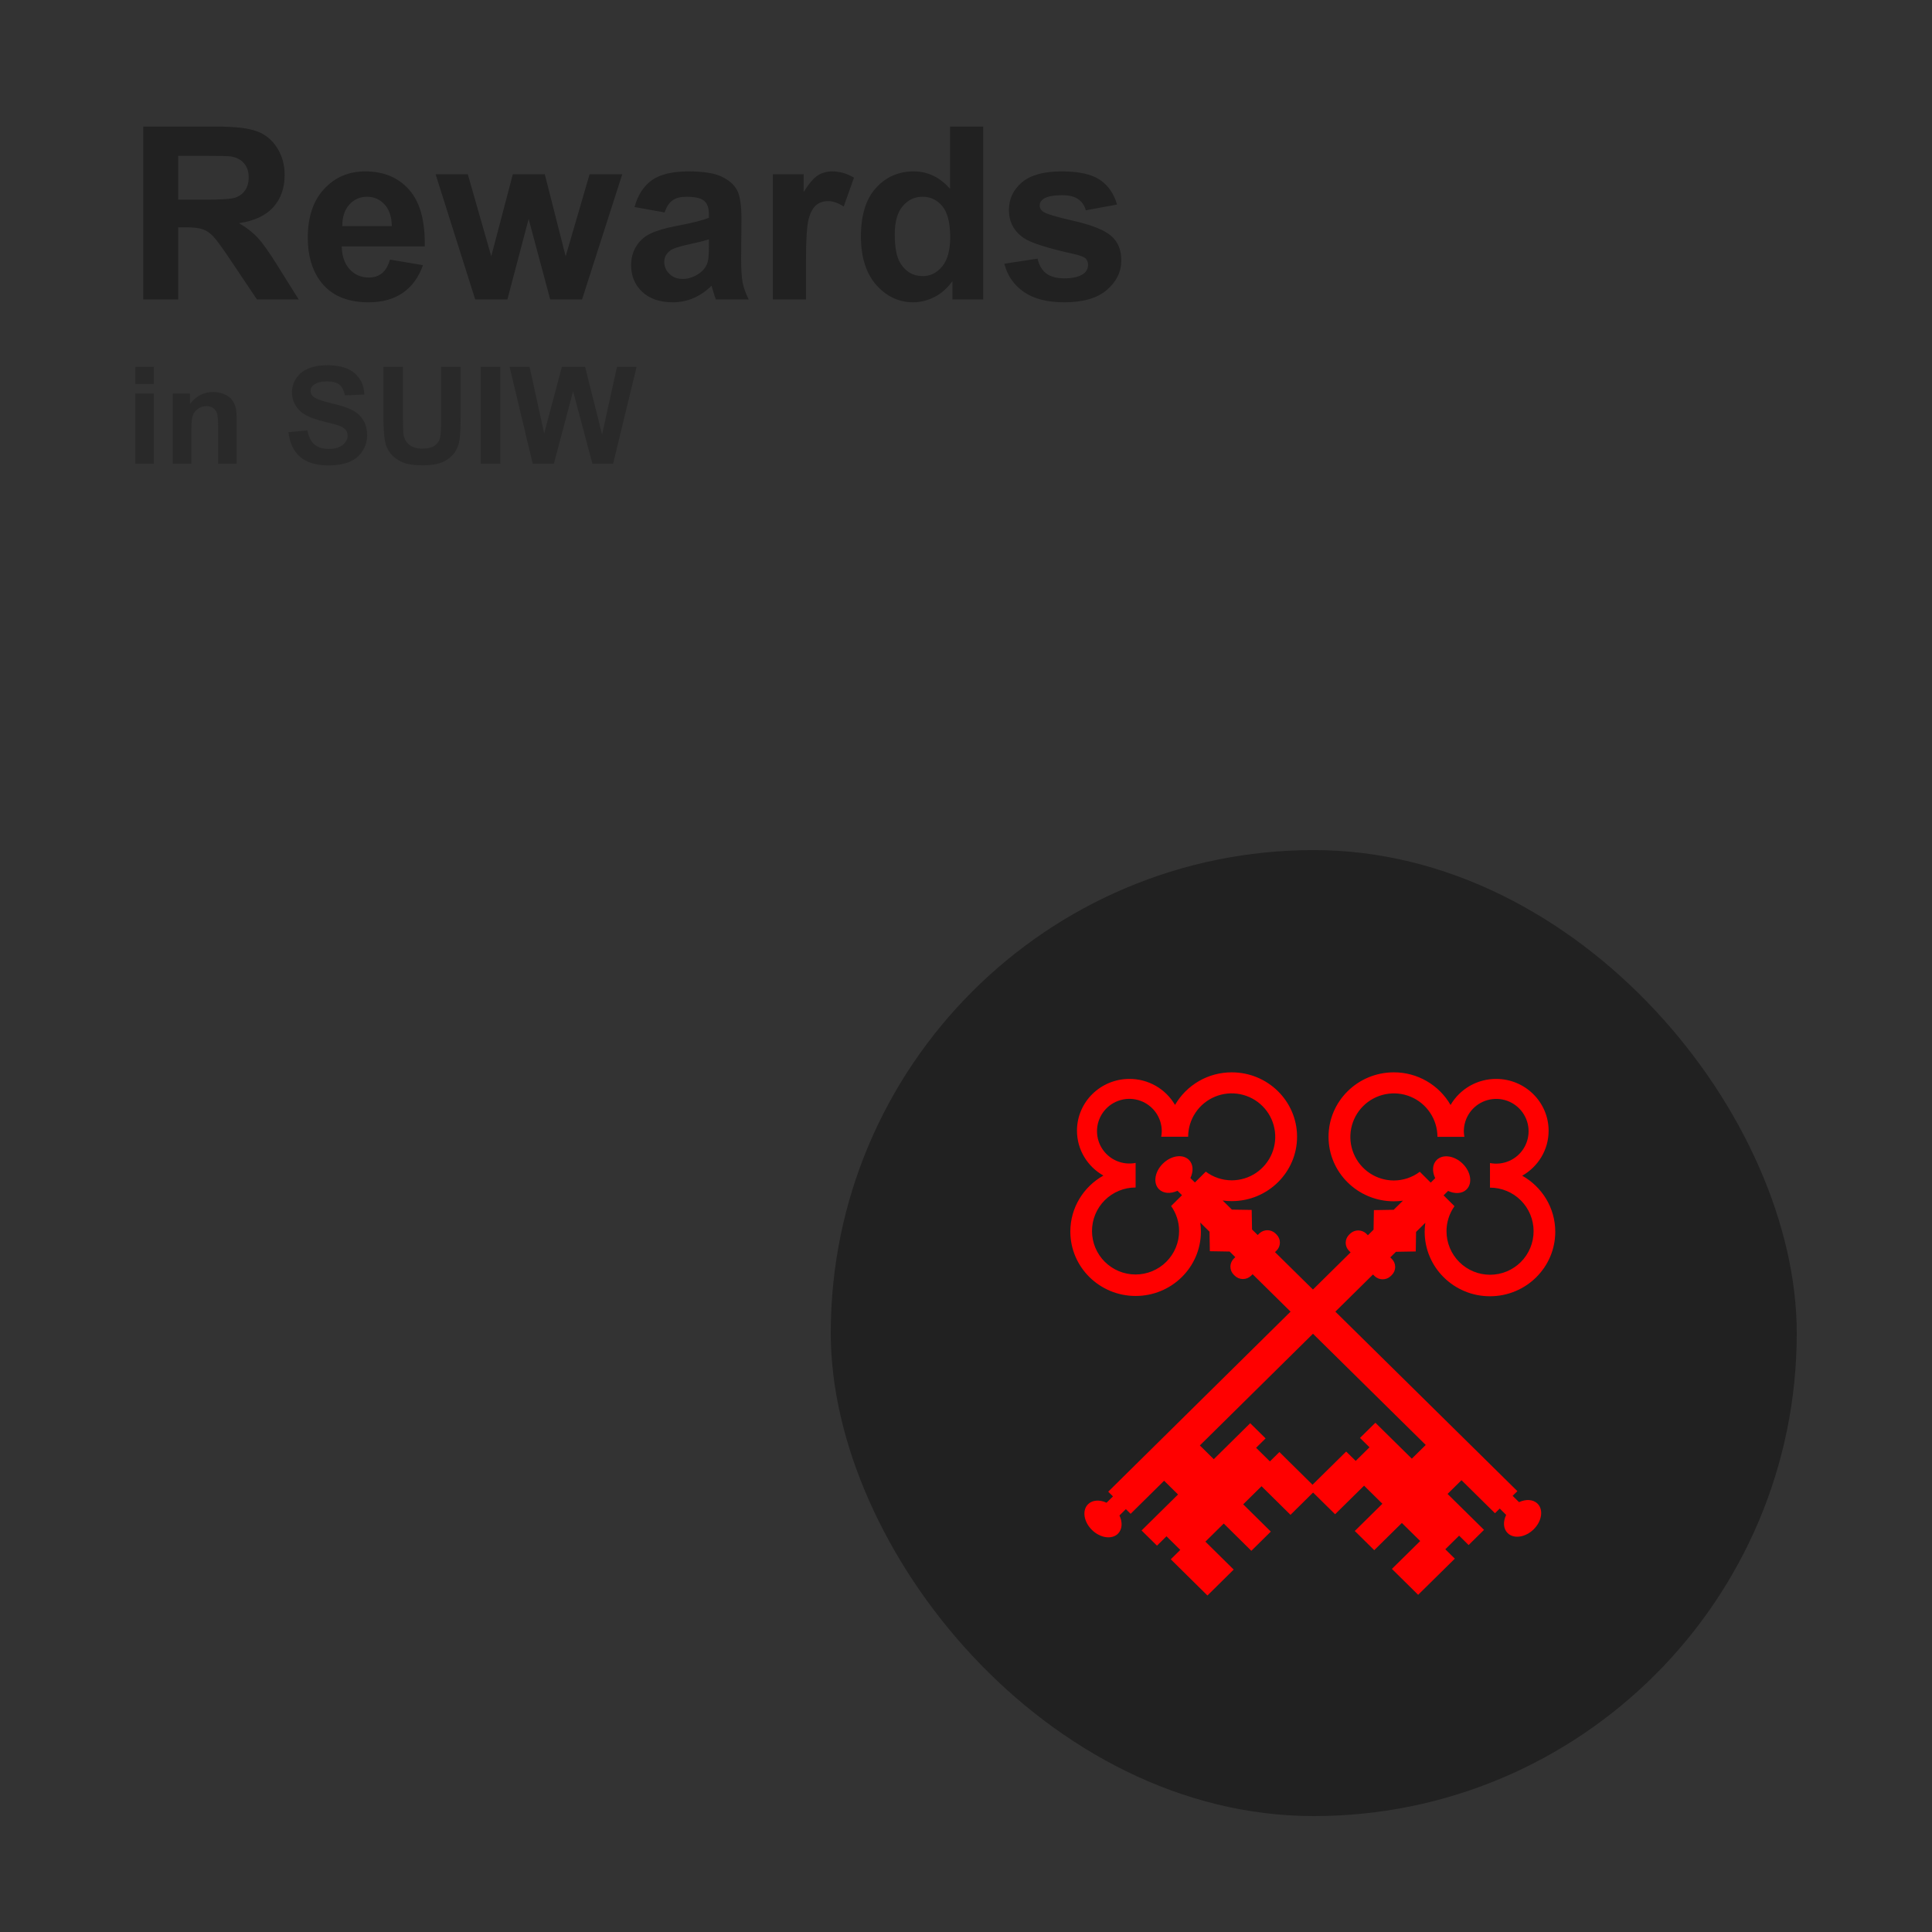 <svg width="200" height="200" viewBox="0 0 200 200" fill="none" xmlns="http://www.w3.org/2000/svg">
<rect x="0" y="0" width="200" height="200" fill="#333333" stroke="none"/>
<g clip-path="url(#clip0_774_585)">
<path fill-rule="evenodd" clip-rule="evenodd" d="M128.093 119.602H119.441V170.899H136.744V168.844C139.343 170.16 142.288 170.902 145.409 170.902C155.92 170.902 164.441 162.481 164.441 152.093C164.441 141.705 155.92 133.284 145.409 133.284C142.288 133.284 139.343 134.026 136.744 135.342V121.83V119.602H128.093ZM136.744 135.342C130.589 138.457 126.376 144.789 126.376 152.093C126.376 159.397 130.589 165.729 136.744 168.844V135.342Z" fill="white"/>
<path d="M14.831 31V13.104H22.436C24.349 13.104 25.736 13.267 26.599 13.593C27.469 13.91 28.165 14.48 28.686 15.302C29.207 16.124 29.467 17.064 29.467 18.122C29.467 19.464 29.073 20.575 28.283 21.454C27.494 22.325 26.314 22.874 24.743 23.102C25.524 23.558 26.167 24.058 26.672 24.604C27.185 25.149 27.872 26.117 28.735 27.509L30.92 31H26.599L23.986 27.106C23.059 25.714 22.424 24.84 22.082 24.481C21.74 24.115 21.378 23.867 20.996 23.737C20.613 23.599 20.007 23.529 19.177 23.529H18.444V31H14.831ZM18.444 20.673H21.118C22.851 20.673 23.933 20.6 24.365 20.453C24.796 20.307 25.134 20.054 25.378 19.696C25.622 19.338 25.744 18.891 25.744 18.354C25.744 17.751 25.581 17.267 25.256 16.901C24.939 16.526 24.487 16.291 23.901 16.193C23.608 16.152 22.729 16.132 21.264 16.132H18.444V20.673ZM40.368 26.874L43.786 27.448C43.347 28.701 42.651 29.657 41.699 30.316C40.755 30.967 39.571 31.293 38.147 31.293C35.892 31.293 34.224 30.556 33.142 29.084C32.287 27.904 31.86 26.414 31.86 24.616C31.86 22.467 32.421 20.787 33.544 19.574C34.667 18.354 36.088 17.743 37.805 17.743C39.733 17.743 41.255 18.382 42.37 19.66C43.485 20.929 44.018 22.878 43.969 25.507H35.376C35.4 26.524 35.677 27.317 36.206 27.887C36.734 28.449 37.394 28.73 38.183 28.73C38.72 28.73 39.172 28.583 39.538 28.29C39.904 27.997 40.181 27.525 40.368 26.874ZM40.563 23.407C40.539 22.414 40.283 21.662 39.794 21.149C39.306 20.628 38.712 20.368 38.012 20.368C37.264 20.368 36.645 20.64 36.157 21.186C35.669 21.731 35.428 22.471 35.437 23.407H40.563ZM49.194 31L45.092 18.036H48.425L50.854 26.532L53.088 18.036H56.396L58.557 26.532L61.035 18.036H64.416L60.253 31H56.958L54.724 22.663L52.526 31H49.194ZM68.798 21.991L65.686 21.43C66.035 20.176 66.638 19.249 67.492 18.646C68.347 18.044 69.616 17.743 71.301 17.743C72.831 17.743 73.97 17.926 74.719 18.293C75.467 18.651 75.992 19.11 76.293 19.672C76.603 20.225 76.757 21.247 76.757 22.736L76.721 26.74C76.721 27.879 76.774 28.721 76.879 29.267C76.993 29.804 77.201 30.381 77.502 31H74.108C74.019 30.772 73.909 30.434 73.779 29.987C73.722 29.783 73.681 29.649 73.657 29.584C73.071 30.154 72.444 30.581 71.777 30.866C71.109 31.151 70.397 31.293 69.641 31.293C68.306 31.293 67.252 30.931 66.479 30.206C65.714 29.482 65.332 28.567 65.332 27.46C65.332 26.727 65.507 26.076 65.856 25.507C66.206 24.929 66.695 24.49 67.321 24.189C67.956 23.879 68.868 23.611 70.056 23.383C71.659 23.082 72.77 22.801 73.388 22.541V22.199C73.388 21.54 73.225 21.072 72.9 20.795C72.574 20.51 71.96 20.368 71.057 20.368C70.446 20.368 69.97 20.49 69.628 20.734C69.287 20.97 69.01 21.389 68.798 21.991ZM73.388 24.774C72.949 24.921 72.253 25.096 71.301 25.299C70.349 25.503 69.726 25.702 69.433 25.898C68.986 26.215 68.762 26.618 68.762 27.106C68.762 27.586 68.941 28.001 69.299 28.351C69.657 28.701 70.113 28.876 70.666 28.876C71.284 28.876 71.874 28.672 72.436 28.266C72.851 27.956 73.124 27.578 73.254 27.13C73.343 26.837 73.388 26.28 73.388 25.458V24.774ZM83.435 31H80.004V18.036H83.19V19.879C83.736 19.009 84.224 18.435 84.655 18.158C85.095 17.881 85.591 17.743 86.144 17.743C86.926 17.743 87.678 17.959 88.403 18.39L87.341 21.381C86.763 21.006 86.226 20.819 85.73 20.819C85.249 20.819 84.842 20.954 84.509 21.222C84.175 21.483 83.911 21.959 83.715 22.65C83.528 23.342 83.435 24.791 83.435 26.996V31ZM101.782 31H98.596V29.096C98.067 29.836 97.44 30.39 96.716 30.756C96 31.114 95.275 31.293 94.543 31.293C93.054 31.293 91.776 30.695 90.71 29.498C89.652 28.294 89.123 26.618 89.123 24.469C89.123 22.272 89.64 20.604 90.673 19.464C91.707 18.317 93.013 17.743 94.592 17.743C96.04 17.743 97.294 18.345 98.352 19.55V13.104H101.782V31ZM92.626 24.237C92.626 25.621 92.818 26.622 93.2 27.24C93.754 28.135 94.527 28.583 95.519 28.583C96.309 28.583 96.98 28.249 97.534 27.582C98.087 26.907 98.364 25.901 98.364 24.567C98.364 23.078 98.095 22.008 97.558 21.356C97.021 20.697 96.333 20.368 95.495 20.368C94.681 20.368 93.998 20.693 93.444 21.344C92.899 21.987 92.626 22.951 92.626 24.237ZM103.967 27.301L107.409 26.776C107.556 27.444 107.853 27.952 108.3 28.302C108.748 28.644 109.375 28.815 110.18 28.815C111.067 28.815 111.735 28.652 112.182 28.327C112.483 28.099 112.634 27.794 112.634 27.411C112.634 27.151 112.552 26.935 112.39 26.764C112.219 26.601 111.836 26.451 111.242 26.312C108.475 25.702 106.722 25.145 105.981 24.64C104.956 23.94 104.443 22.968 104.443 21.723C104.443 20.6 104.886 19.656 105.773 18.891C106.66 18.126 108.036 17.743 109.899 17.743C111.674 17.743 112.992 18.032 113.854 18.61C114.717 19.188 115.311 20.042 115.637 21.173L112.402 21.771C112.264 21.267 111.999 20.88 111.608 20.612C111.226 20.343 110.677 20.209 109.96 20.209C109.057 20.209 108.41 20.335 108.02 20.587C107.759 20.766 107.629 20.998 107.629 21.283C107.629 21.527 107.743 21.735 107.971 21.906C108.28 22.134 109.346 22.455 111.169 22.87C113 23.285 114.278 23.794 115.002 24.396C115.718 25.006 116.076 25.857 116.076 26.947C116.076 28.135 115.58 29.157 114.587 30.011C113.594 30.866 112.125 31.293 110.18 31.293C108.414 31.293 107.014 30.935 105.981 30.219C104.956 29.503 104.284 28.53 103.967 27.301Z" fill="#212121"/>
<path d="M14.005 39.756V37.978H15.926V39.756H14.005ZM14.005 48V40.74H15.926V48H14.005ZM24.505 48H22.584V44.295C22.584 43.511 22.543 43.005 22.461 42.777C22.379 42.545 22.244 42.365 22.058 42.237C21.875 42.11 21.654 42.046 21.395 42.046C21.062 42.046 20.763 42.137 20.499 42.319C20.235 42.502 20.052 42.743 19.952 43.044C19.856 43.345 19.809 43.901 19.809 44.712V48H17.888V40.74H19.672V41.807C20.305 40.986 21.103 40.576 22.064 40.576C22.488 40.576 22.876 40.654 23.227 40.809C23.578 40.959 23.842 41.153 24.02 41.39C24.202 41.627 24.327 41.895 24.395 42.196C24.468 42.497 24.505 42.928 24.505 43.488V48ZM29.857 44.739L31.826 44.548C31.945 45.209 32.184 45.694 32.544 46.004C32.908 46.314 33.398 46.469 34.014 46.469C34.665 46.469 35.155 46.332 35.483 46.059C35.816 45.781 35.982 45.457 35.982 45.088C35.982 44.851 35.912 44.65 35.77 44.486C35.634 44.318 35.392 44.172 35.046 44.049C34.809 43.967 34.269 43.821 33.426 43.611C32.341 43.342 31.58 43.012 31.143 42.62C30.527 42.069 30.22 41.397 30.22 40.603C30.22 40.093 30.363 39.617 30.65 39.175C30.942 38.728 31.359 38.389 31.901 38.156C32.448 37.924 33.107 37.808 33.877 37.808C35.135 37.808 36.08 38.083 36.714 38.635C37.352 39.186 37.687 39.922 37.719 40.843L35.695 40.932C35.609 40.417 35.422 40.047 35.135 39.824C34.852 39.596 34.426 39.482 33.856 39.482C33.269 39.482 32.808 39.603 32.476 39.845C32.261 40 32.154 40.207 32.154 40.467C32.154 40.704 32.255 40.907 32.455 41.075C32.71 41.289 33.33 41.513 34.315 41.745C35.299 41.977 36.026 42.219 36.495 42.47C36.969 42.716 37.338 43.055 37.602 43.488C37.871 43.917 38.006 44.448 38.006 45.081C38.006 45.655 37.846 46.193 37.527 46.694C37.208 47.196 36.757 47.569 36.174 47.815C35.59 48.057 34.864 48.178 33.993 48.178C32.726 48.178 31.753 47.886 31.074 47.303C30.395 46.715 29.99 45.86 29.857 44.739ZM39.694 37.978H41.718V43.406C41.718 44.268 41.743 44.826 41.793 45.081C41.88 45.491 42.085 45.822 42.408 46.072C42.736 46.318 43.183 46.441 43.748 46.441C44.322 46.441 44.755 46.325 45.047 46.093C45.339 45.856 45.514 45.566 45.573 45.225C45.633 44.883 45.662 44.315 45.662 43.523V37.978H47.685V43.242C47.685 44.445 47.631 45.295 47.522 45.792C47.412 46.289 47.209 46.708 46.913 47.05C46.621 47.392 46.23 47.665 45.737 47.87C45.245 48.071 44.602 48.171 43.81 48.171C42.852 48.171 42.126 48.062 41.629 47.843C41.137 47.62 40.747 47.332 40.46 46.981C40.173 46.626 39.984 46.255 39.893 45.867C39.76 45.293 39.694 44.445 39.694 43.324V37.978ZM49.764 48V37.978H51.787V48H49.764ZM55.144 48L52.751 37.978H54.822L56.333 44.862L58.165 37.978H60.571L62.328 44.978L63.866 37.978H65.903L63.47 48H61.323L59.327 40.508L57.338 48H55.144Z" fill="#212121" fill-opacity="0.5"/>
<rect x="86" y="88" width="100" height="100" rx="50" fill="#212121"/>
<path d="M157.58 121.709C159.213 120.783 160.312 119.047 160.312 117.055C160.312 114.091 157.88 111.688 154.879 111.688C153.925 111.686 152.988 111.934 152.16 112.407C151.332 112.881 150.643 113.563 150.162 114.386C149.567 113.356 148.71 112.502 147.679 111.909C146.648 111.315 145.479 111.005 144.289 111.008C140.555 111.008 137.529 113.996 137.529 117.683C137.529 121.369 140.555 124.358 144.289 124.358C144.608 124.358 144.922 124.335 145.23 124.293L144.274 125.237L142.225 125.271L142.19 127.294L141.604 127.874L141.447 127.717C141.221 127.497 140.918 127.374 140.603 127.374C140.288 127.374 139.985 127.497 139.759 127.717L139.654 127.821C139.544 127.93 139.456 128.06 139.396 128.203C139.337 128.346 139.306 128.499 139.306 128.654C139.306 128.809 139.337 128.963 139.396 129.106C139.456 129.249 139.544 129.379 139.654 129.487L139.813 129.644L114.722 154.42L115.215 154.906L114.55 155.562C113.846 155.232 113.094 155.265 112.637 155.715C112.003 156.341 112.182 157.532 113.035 158.375C113.889 159.219 115.095 159.395 115.729 158.77C116.186 158.319 116.219 157.577 115.885 156.881L116.549 156.224L117.041 156.71L120.508 153.285L121.949 154.709L118.176 158.433L119.77 160.006L120.754 159.035L122.182 160.446L121.199 161.417L121.997 162.204L122.065 162.274L124.995 165.166L127.711 162.482L124.783 159.591L126.681 157.717L129.539 160.54L131.554 158.55L128.696 155.727L130.593 153.853L133.592 156.815L136.309 154.131L133.31 151.17L132.445 150.314L131.459 151.285L130.031 149.874L131.015 148.903L129.421 147.33L125.65 151.054L124.209 149.632L142.132 131.934L142.289 132.091C142.514 132.311 142.817 132.434 143.132 132.434C143.447 132.434 143.75 132.311 143.976 132.091L144.081 131.987C144.191 131.878 144.279 131.748 144.339 131.605C144.398 131.462 144.429 131.309 144.429 131.154C144.429 130.999 144.398 130.845 144.339 130.702C144.279 130.559 144.191 130.43 144.081 130.321L143.922 130.164L144.509 129.585L146.558 129.551L146.592 127.528L147.549 126.583C147.505 126.891 147.482 127.202 147.482 127.513C147.482 131.2 150.51 134.188 154.241 134.188C157.973 134.188 161 131.199 161 127.513C161 125.025 159.624 122.859 157.58 121.709ZM154.249 131.962C153.657 131.962 153.071 131.845 152.524 131.619C151.977 131.392 151.48 131.06 151.061 130.641C150.643 130.223 150.311 129.725 150.084 129.178C149.858 128.631 149.741 128.045 149.742 127.453C149.742 126.525 150.031 125.62 150.569 124.864L149.44 123.744L149.906 123.284C150.609 123.613 151.362 123.581 151.819 123.13C152.451 122.505 152.275 121.312 151.421 120.47C150.568 119.626 149.362 119.451 148.727 120.077C148.27 120.526 148.237 121.27 148.572 121.965L148.106 122.425L146.978 121.301C146.205 121.883 145.264 122.2 144.296 122.202C143.405 122.202 142.534 121.938 141.793 121.443C141.052 120.949 140.474 120.245 140.133 119.422C139.791 118.599 139.701 117.694 139.874 116.819C140.047 115.945 140.475 115.142 141.105 114.511C141.734 113.88 142.536 113.45 143.41 113.275C144.283 113.1 145.189 113.187 146.013 113.527C146.837 113.866 147.542 114.442 148.038 115.182C148.535 115.921 148.802 116.792 148.804 117.683H151.593C151.558 117.494 151.539 117.302 151.536 117.11C151.536 116.419 151.749 115.745 152.146 115.18C152.543 114.615 153.106 114.187 153.756 113.954C154.406 113.721 155.112 113.694 155.778 113.877C156.443 114.061 157.036 114.445 157.475 114.978C157.914 115.511 158.178 116.167 158.23 116.856C158.282 117.544 158.12 118.232 157.766 118.825C157.412 119.419 156.884 119.888 156.253 120.169C155.622 120.45 154.92 120.53 154.242 120.397V122.946L154.249 122.945C154.841 122.945 155.428 123.062 155.975 123.288C156.522 123.515 157.019 123.847 157.437 124.265C157.856 124.684 158.188 125.181 158.414 125.728C158.641 126.275 158.757 126.861 158.757 127.453C158.758 128.045 158.641 128.631 158.415 129.179C158.188 129.726 157.856 130.223 157.438 130.642C157.019 131.06 156.522 131.392 155.975 131.619C155.428 131.845 154.842 131.962 154.249 131.962Z" fill="#FF0000"/>
<path d="M114.221 121.695C112.588 120.77 111.488 119.036 111.488 117.047C111.488 114.087 113.921 111.688 116.922 111.688C117.876 111.685 118.813 111.932 119.641 112.405C120.469 112.878 121.157 113.56 121.638 114.382C122.234 113.353 123.09 112.5 124.122 111.907C125.153 111.315 126.322 111.005 127.512 111.008C131.246 111.008 134.272 113.993 134.272 117.674C134.272 121.355 131.246 124.34 127.512 124.34C127.192 124.34 126.879 124.318 126.57 124.275L127.526 125.218L129.575 125.252L129.611 127.273L130.197 127.851L130.354 127.695C130.58 127.475 130.883 127.352 131.198 127.352C131.513 127.352 131.816 127.475 132.041 127.695L132.147 127.799C132.257 127.908 132.345 128.037 132.404 128.18C132.464 128.323 132.495 128.476 132.495 128.631C132.495 128.786 132.464 128.939 132.404 129.082C132.345 129.225 132.257 129.354 132.147 129.463L131.988 129.619L157.079 154.363L156.586 154.848L157.251 155.503C157.955 155.173 158.707 155.206 159.164 155.656C159.797 156.281 159.619 157.471 158.766 158.313C157.912 159.156 156.706 159.331 156.072 158.707C155.614 158.256 155.582 157.515 155.916 156.82L155.252 156.164L154.76 156.65L151.293 153.229L149.852 154.651L153.625 158.37L152.031 159.942L151.047 158.972L149.618 160.381L150.602 161.351L149.804 162.137L149.736 162.206L146.806 165.094L144.09 162.414L147.018 159.527L145.12 157.656L142.262 160.474L140.247 158.487L143.105 155.668L141.208 153.796L138.209 156.754L135.492 154.074L138.491 151.116L139.356 150.262L140.342 151.232L141.77 149.823L140.786 148.853L142.38 147.282L146.151 151.001L147.592 149.581L129.669 131.906L129.512 132.063C129.287 132.283 128.984 132.406 128.669 132.406C128.353 132.406 128.051 132.283 127.825 132.063L127.719 131.959C127.609 131.85 127.522 131.721 127.462 131.578C127.402 131.435 127.372 131.282 127.372 131.127C127.372 130.972 127.402 130.819 127.462 130.676C127.522 130.533 127.609 130.404 127.719 130.295L127.878 130.138L127.292 129.56L125.243 129.526L125.209 127.506L124.252 126.562C124.296 126.87 124.318 127.181 124.318 127.492C124.318 131.173 121.291 134.158 117.559 134.158C113.828 134.158 110.801 131.172 110.801 127.491C110.801 125.006 112.177 122.843 114.221 121.695ZM117.551 131.934C118.143 131.934 118.73 131.818 119.277 131.591C119.824 131.365 120.321 131.033 120.739 130.615C121.158 130.197 121.49 129.701 121.716 129.154C121.943 128.608 122.059 128.022 122.059 127.431C122.059 126.505 121.77 125.601 121.232 124.846L122.361 123.727L121.895 123.267C121.192 123.596 120.439 123.564 119.982 123.114C119.349 122.489 119.525 121.299 120.38 120.458C121.233 119.615 122.439 119.44 123.074 120.065C123.53 120.514 123.564 121.256 123.229 121.95L123.695 122.41L124.823 121.287C125.596 121.869 126.537 122.185 127.505 122.187C128.396 122.187 129.267 121.924 130.008 121.43C130.749 120.935 131.327 120.233 131.668 119.411C132.01 118.589 132.1 117.685 131.927 116.812C131.754 115.939 131.326 115.137 130.696 114.507C130.067 113.877 129.265 113.447 128.391 113.272C127.518 113.097 126.612 113.184 125.788 113.523C124.964 113.862 124.259 114.437 123.762 115.176C123.266 115.915 122.999 116.784 122.997 117.674H120.208C120.243 117.485 120.262 117.294 120.265 117.102C120.265 116.412 120.052 115.739 119.655 115.175C119.257 114.611 118.695 114.183 118.045 113.95C117.395 113.717 116.689 113.69 116.023 113.873C115.357 114.056 114.764 114.441 114.326 114.973C113.887 115.505 113.623 116.16 113.571 116.848C113.519 117.536 113.681 118.223 114.035 118.815C114.389 119.407 114.917 119.876 115.548 120.157C116.179 120.438 116.881 120.517 117.559 120.385V122.93L117.551 122.929C116.959 122.929 116.373 123.046 115.826 123.272C115.279 123.498 114.782 123.83 114.364 124.248C113.945 124.666 113.613 125.162 113.386 125.708C113.16 126.254 113.043 126.84 113.044 127.431C113.043 128.022 113.16 128.608 113.386 129.154C113.612 129.701 113.944 130.197 114.363 130.616C114.782 131.034 115.279 131.365 115.826 131.592C116.373 131.818 116.959 131.934 117.551 131.934Z" fill="#FF0000"/>
</g>
<defs>
<clipPath id="clip0_774_585">
<rect width="200" height="200" fill="white"/>
</clipPath>
</defs>
</svg>
